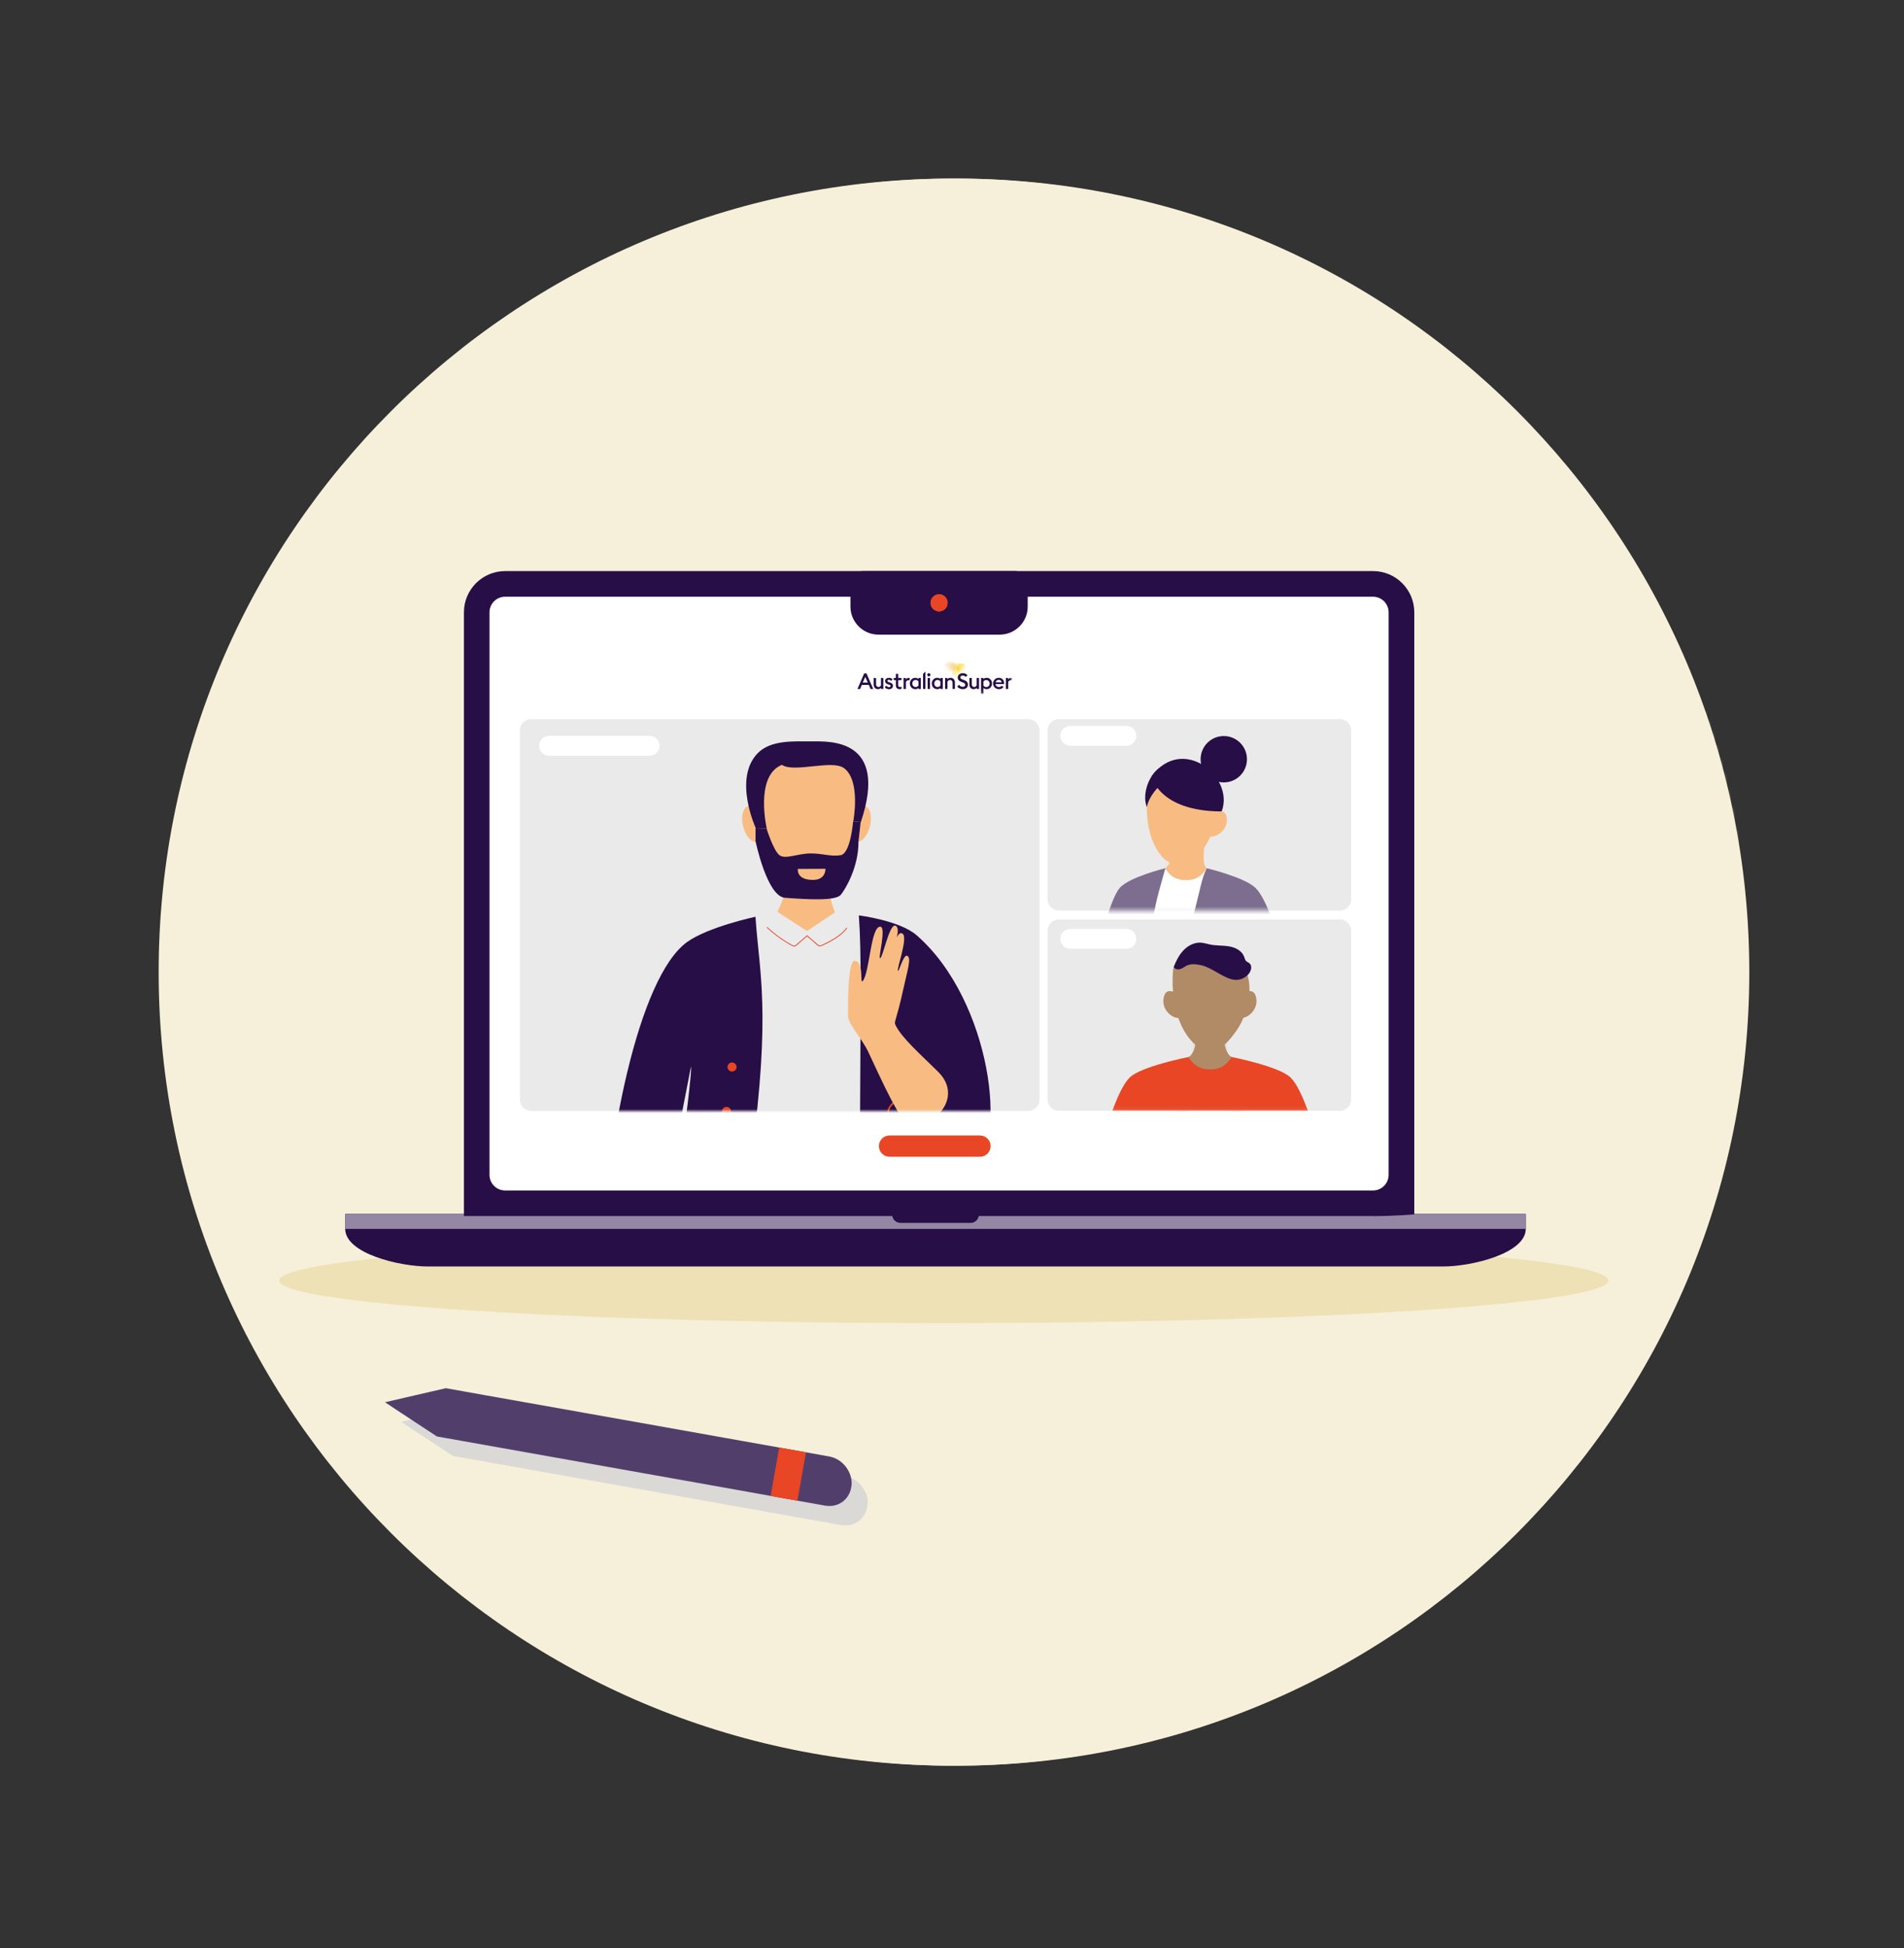 <svg width="480" height="491" viewBox="0 0 480 491" fill="none" xmlns="http://www.w3.org/2000/svg">
<rect x="0" y="0" width="480" height="491" fill="#333333" stroke="none"/>
<path d="M240.197 445C350.763 445 440.394 355.457 440.394 245C440.394 134.543 350.763 45 240.197 45C129.631 45 40 134.543 40 245C40 355.457 129.631 445 240.197 445Z" fill="#F6F0DA"/>
<mask id="mask0_933_2" style="mask-type:luminance" maskUnits="userSpaceOnUse" x="40" y="45" width="401" height="400">
<path d="M240.197 445C350.763 445 440.394 355.457 440.394 245C440.394 134.543 350.763 45 240.197 45C129.631 45 40 134.543 40 245C40 355.457 129.631 445 240.197 445Z" fill="white"/>
</mask>
<g mask="url(#mask0_933_2)">
<path d="M239.41 386.858C312.407 386.858 371.583 380.065 371.583 371.686C371.583 363.307 312.407 356.515 239.41 356.515C166.413 356.515 107.237 363.307 107.237 371.686C107.237 380.065 166.413 386.858 239.41 386.858Z" fill="#EDE1B5"/>
<path d="M237.337 366.271V213.985C237.285 212.584 237.517 211.187 238.018 209.878C238.518 208.568 239.278 207.373 240.252 206.363C241.226 205.354 242.394 204.551 243.685 204.002C244.977 203.454 246.366 203.171 247.769 203.171C249.172 203.171 250.561 203.454 251.853 204.002C253.144 204.551 254.312 205.354 255.286 206.363C256.259 207.373 257.019 208.568 257.52 209.878C258.021 211.187 258.253 212.584 258.201 213.985V366.271H237.337Z" fill="#68567E"/>
<path d="M255.34 363.414H240.111L240.111 214C240.111 211.984 240.912 210.051 242.339 208.626C243.765 207.2 245.7 206.4 247.718 206.4C249.736 206.4 251.671 207.2 253.097 208.626C254.524 210.051 255.326 211.984 255.326 214L255.326 363.414H255.34Z" fill="#68567E"/>
<path d="M198.899 364.571V258.728C198.899 255.963 199.999 253.31 201.957 251.354C203.915 249.399 206.57 248.3 209.338 248.3C212.107 248.3 214.762 249.399 216.72 251.354C218.677 253.31 219.777 255.963 219.777 258.728V364.571H198.899Z" fill="#68567E"/>
<path d="M216.945 361.743H201.716V258.729C201.716 256.713 202.518 254.78 203.944 253.355C205.371 251.93 207.306 251.129 209.324 251.129C211.341 251.129 213.276 251.93 214.703 253.355C216.13 254.78 216.931 256.713 216.931 258.729V361.743H216.945Z" fill="#68567E"/>
<path d="M160.504 364.571V291.043C160.504 288.277 161.604 285.624 163.561 283.669C165.519 281.713 168.174 280.614 170.943 280.614C173.711 280.614 176.366 281.713 178.324 283.669C180.282 285.624 181.382 288.277 181.382 291.043V364.571H160.504Z" fill="#68567E"/>
<path d="M178.564 361.743H163.335V291.043C163.335 289.028 164.137 287.094 165.563 285.669C166.99 284.244 168.925 283.443 170.943 283.443C172.96 283.443 174.895 284.244 176.322 285.669C177.749 287.094 178.55 289.028 178.55 291.043V361.743H178.564Z" fill="#68567E"/>
<path d="M275.675 364.571V164.886C275.675 162.12 276.775 159.467 278.732 157.511C280.69 155.556 283.345 154.457 286.114 154.457C288.882 154.457 291.537 155.556 293.495 157.511C295.453 159.467 296.553 162.12 296.553 164.886V364.571H275.675Z" fill="#68567E"/>
<path d="M293.721 361.743H278.491V164.886C278.491 162.87 279.293 160.937 280.72 159.512C282.146 158.087 284.081 157.286 286.099 157.286C288.117 157.286 290.052 158.087 291.478 159.512C292.905 160.937 293.706 162.87 293.706 164.886V361.743H293.721Z" fill="#68567E"/>
<path d="M314.07 364.571V164.886C314.018 163.485 314.249 162.088 314.75 160.778C315.251 159.468 316.011 158.273 316.985 157.263C317.958 156.254 319.126 155.451 320.417 154.902C321.709 154.354 323.098 154.071 324.501 154.071C325.905 154.071 327.294 154.354 328.585 154.902C329.877 155.451 331.044 156.254 332.018 157.263C332.992 158.273 333.752 159.468 334.253 160.778C334.754 162.088 334.985 163.485 334.933 164.886V364.571H314.07Z" fill="#68567E"/>
<path d="M332.116 361.743H316.887V164.886C316.887 162.87 317.688 160.937 319.115 159.512C320.542 158.087 322.477 157.286 324.494 157.286C326.512 157.286 328.447 158.087 329.874 159.512C331.3 160.937 332.102 162.87 332.102 164.886V361.743H332.116Z" fill="#68567E"/>
<path d="M143.358 362.071V156.885C143.358 153.714 140.785 151.143 137.61 151.143H136.895C133.72 151.143 131.146 153.714 131.146 156.885V362.071C131.146 365.243 133.72 367.814 136.895 367.814H137.61C140.785 367.814 143.358 365.243 143.358 362.071Z" fill="#E84624"/>
<path d="M137.61 153.957H136.909C135.29 153.957 133.978 155.268 133.978 156.886V362.057C133.978 363.674 135.29 364.986 136.909 364.986H137.61C139.229 364.986 140.541 363.674 140.541 362.057V156.886C140.541 155.268 139.229 153.957 137.61 153.957Z" fill="#E84624"/>
<path d="M351.635 362.129V361.772C351.635 358.632 349.087 356.086 345.943 356.086H136.838C133.694 356.086 131.146 358.632 131.146 361.772V362.129C131.146 365.269 133.694 367.815 136.838 367.815H345.943C349.087 367.815 351.635 365.269 351.635 362.129Z" fill="#E84624"/>
<path d="M345.943 358.9H136.852C135.264 358.9 133.978 360.186 133.978 361.772V362.115C133.978 363.701 135.264 364.986 136.852 364.986H345.943C347.531 364.986 348.818 363.701 348.818 362.115V361.772C348.818 360.186 347.531 358.9 345.943 358.9Z" fill="#E84624"/>
<path d="M375.187 207.671C366.75 213.386 343.728 240.529 343.728 240.529L376.36 265.814C376.989 266.243 381.236 261.286 381.937 260.757C385.669 257.9 401.084 244.757 405.574 241.571C407.104 240.486 415.756 235.971 415.698 234.329C415.641 232.686 405.345 227.443 403.172 225.1C398.322 219.605 392.862 214.678 386.899 210.414C383.939 208.414 378.791 205.2 375.187 207.671Z" fill="#EA9A5A"/>
<path d="M335.396 196.288L328.54 203.137L342.261 216.844L349.117 209.996L335.396 196.288Z" fill="#EF7E66"/>
<path d="M351.581 205.329L337.859 219.037L385.869 266.999L399.59 253.291L351.581 205.329Z" fill="#270E46"/>
<path d="M351.591 205.319L337.87 219.026L340.883 222.037L354.605 208.329L351.591 205.319Z" fill="#E84624"/>
<path d="M396.581 250.277L382.859 263.984L385.873 266.995L399.594 253.287L396.581 250.277Z" fill="#E84624"/>
<path d="M290.618 216.743C323.03 216.743 349.304 190.494 349.304 158.114C349.304 125.734 323.03 99.485 290.618 99.485C258.206 99.485 231.932 125.734 231.932 158.114C231.932 190.494 258.206 216.743 290.618 216.743Z" fill="white"/>
<path d="M290.617 221.357C280.203 221.357 269.95 218.792 260.766 213.887C251.582 208.983 243.75 201.891 237.965 193.24C232.18 184.59 228.62 174.647 227.6 164.293C226.581 153.94 228.133 143.495 232.12 133.883C236.106 124.272 242.404 115.792 250.456 109.193C258.507 102.595 268.063 98.082 278.278 96.055C288.492 94.028 299.049 94.549 309.014 97.572C318.979 100.595 328.043 106.027 335.404 113.386C344.262 122.231 350.295 133.503 352.738 145.775C355.182 158.046 353.927 170.766 349.132 182.325C344.338 193.884 336.219 203.763 325.803 210.71C315.387 217.658 303.142 221.363 290.617 221.357ZM290.617 104.143C278.116 104.148 266.004 108.484 256.344 116.41C246.683 124.337 240.072 135.364 237.638 147.613C235.203 159.863 237.094 172.577 242.99 183.589C248.886 194.602 258.421 203.232 269.971 208.009C281.522 212.786 294.373 213.414 306.335 209.788C318.297 206.161 328.631 198.503 335.575 188.118C342.52 177.734 345.645 165.265 344.42 152.837C343.195 140.408 337.694 128.788 328.855 119.957C323.846 114.925 317.887 110.935 311.323 108.221C304.759 105.506 297.721 104.12 290.617 104.143Z" fill="#270E46"/>
<path d="M373.184 263.571C375.344 264.543 375.1 265.143 378.833 260.814C380.598 259.033 382.827 257.781 385.268 257.2C385.7 257.025 386.168 256.959 386.631 257.006C387.095 257.053 387.54 257.213 387.927 257.471C388.277 257.832 388.509 258.289 388.593 258.784C388.677 259.279 388.61 259.787 388.399 260.243C387.962 261.149 387.355 261.964 386.612 262.643C384.138 265.228 382.322 269.071 378.847 270.4L375.916 271.528C375.131 271.908 374.27 272.103 373.399 272.1C372.824 272.036 372.269 271.847 371.775 271.545C371.281 271.244 370.859 270.839 370.539 270.357C370.03 269.715 369.658 268.975 369.444 268.185C369.23 267.394 369.179 266.568 369.295 265.757C369.506 265.096 369.815 264.47 370.21 263.9C370.371 263.59 370.607 263.325 370.896 263.128C371.525 262.771 372.326 263.128 372.941 263.486L373.184 263.571Z" fill="#F8BC83"/>
<path d="M360.987 265C361.263 265.263 361.611 265.437 361.988 265.5C365.029 266.258 368.242 265.898 371.039 264.485C375.101 262.4 377.732 258.371 380.177 254.485C381.407 252.542 384.696 248.928 382.622 247.057C381.192 245.785 378.89 246.3 377.103 247.057C375.655 247.752 374.328 248.673 373.17 249.785L366.464 255.585C366.049 255.942 365.034 256.742 364.504 256.685C363.618 256.585 363.489 255.471 362.531 256.614C360.958 258.542 358.97 262.728 360.987 265Z" fill="#F8BC83"/>
<path d="M362.46 257.443C363.238 256.899 363.936 256.25 364.534 255.514C368.299 251.324 371.908 247.014 375.359 242.586C376.037 241.861 376.614 241.049 377.075 240.171C377.904 238.043 374.115 237.7 372.785 237.843C368.91 238.3 365.463 241.228 362.775 243.814C361.524 244.985 360.201 246.078 358.814 247.086C357.984 247.714 356.168 249.943 354.996 249.257C354.75 249.083 354.528 248.876 354.338 248.643C354.239 248.529 354.111 248.444 353.967 248.399C353.823 248.353 353.669 248.349 353.523 248.386C353.419 248.435 353.327 248.505 353.251 248.591C353.174 248.677 353.116 248.777 353.08 248.886C352.335 250.297 351.963 251.875 352.001 253.471C352.038 255.066 352.483 256.625 353.294 258C354.996 261 359.972 259 362.46 257.443Z" fill="#F8BC83"/>
<path d="M344.743 250.943C345.645 251.948 346.786 252.709 348.06 253.157C349.167 253.19 350.247 252.814 351.092 252.1C356.951 248.168 362.12 243.298 366.393 237.686C367.708 235.972 370.611 233.4 368.981 231.886C367.694 230.657 365.449 228.229 357.613 234.1C355.639 235.529 354.081 237.5 352.265 239.143C350.749 240.572 348.475 242.886 346.273 241.5C345.482 241.078 344.642 240.756 343.771 240.543C343.388 243.082 343.306 245.657 343.527 248.215C343.564 248.786 343.699 249.347 343.928 249.872C344.152 250.263 344.426 250.623 344.743 250.943Z" fill="#F8BC83"/>
<path d="M489.585 187.671C489.747 186.952 489.852 186.221 489.9 185.486C490.426 177.567 488.531 169.676 484.466 162.857C480.577 156.314 465.333 143.814 457.654 151.571L431.4 178.071C424.25 185.3 416.942 192.357 407.762 197.1C403.758 199.157 399.754 198.343 395.336 198.229L378.548 197.857C375.809 197.658 373.056 197.84 370.368 198.4C362.103 200.5 357.269 208.986 350.162 213.7C347.86 215.214 344.9 217.114 345.401 219.829C345.665 220.68 346.161 221.442 346.832 222.029C347.503 222.617 348.325 223.007 349.204 223.157C353.866 224.343 358.628 221.957 362.846 219.643C366.55 217.614 369.81 215.129 374.043 215.043C378.276 214.957 384.553 214.7 387.657 218.071C389.141 220.003 390.502 222.026 391.732 224.129C393.477 226.643 395.135 229.214 397.109 231.543C400.34 235.386 404.845 238.686 409.878 238.586C411.174 238.362 412.41 237.876 413.511 237.157C415.211 236.272 416.699 235.029 417.872 233.514C419.078 231.921 420.14 230.224 421.047 228.443C421.876 226.943 422.262 225.214 423.192 223.757C424.396 222.176 425.979 220.923 427.796 220.114C434.946 216.214 441.939 212.386 448.988 208.343C456.185 204.237 463.604 200.531 471.21 197.243C474.871 195.671 478.575 194.19 482.321 192.8C484.423 192.029 487.898 191.371 489.042 189.257C489.291 188.754 489.474 188.221 489.585 187.671Z" fill="#F8BC83"/>
<path d="M290.789 124.543C291.236 124.539 291.679 124.624 292.093 124.793C292.507 124.961 292.883 125.21 293.199 125.525C293.516 125.84 293.767 126.215 293.937 126.628C294.108 127.04 294.195 127.482 294.193 127.929V129.672C298.55 130.153 302.741 131.619 306.448 133.957C307.174 134.316 307.783 134.873 308.206 135.563C308.628 136.253 308.847 137.048 308.836 137.857C308.836 138.432 308.721 139.002 308.496 139.531C308.272 140.061 307.943 140.54 307.529 140.939C307.115 141.339 306.626 141.652 306.088 141.859C305.551 142.066 304.978 142.162 304.403 142.143C303.561 142.124 302.741 141.877 302.029 141.429C299.513 139.857 296.768 138.686 293.892 137.957V153.143C305.904 156.143 311.052 160.972 311.052 169.415C311.052 178.115 304.245 183.886 294.207 184.829V189.572C294.211 190.019 294.125 190.463 293.956 190.877C293.786 191.291 293.536 191.668 293.219 191.984C292.902 192.301 292.525 192.551 292.111 192.721C291.696 192.89 291.252 192.975 290.804 192.972C290.351 192.977 289.902 192.894 289.482 192.726C289.061 192.558 288.678 192.309 288.354 191.994C288.03 191.678 287.772 191.302 287.593 190.886C287.415 190.47 287.32 190.024 287.315 189.572V184.672C281.47 184.044 275.885 181.924 271.099 178.515C270.443 178.121 269.901 177.564 269.528 176.897C269.154 176.231 268.961 175.478 268.968 174.715C268.942 173.895 269.153 173.086 269.574 172.382C269.995 171.678 270.609 171.11 271.344 170.745C272.078 170.379 272.902 170.232 273.718 170.32C274.534 170.409 275.307 170.729 275.946 171.243C279.387 173.888 283.396 175.698 287.658 176.529V160.972C276.104 157.957 270.727 153.615 270.727 144.686C270.727 136.229 277.448 130.4 287.329 129.6V127.929C287.344 127.023 287.716 126.16 288.363 125.526C289.011 124.892 289.883 124.539 290.789 124.543ZM287.629 151.486V137.5C282.553 137.972 280.022 140.657 280.022 144.129C280.022 147.6 281.537 149.515 287.629 151.486ZM293.878 162.472V176.857C298.94 176.3 301.7 173.772 301.7 169.972C301.686 166.5 299.956 164.357 293.878 162.472Z" fill="#270E46"/>
</g>
<path d="M241 445C351.457 445 441 355.457 441 245C441 134.543 351.457 45 241 45C130.543 45 41 134.543 41 245C41 355.457 130.543 445 241 445Z" fill="#F6F0DA"/>
<mask id="mask1_933_2" style="mask-type:luminance" maskUnits="userSpaceOnUse" x="41" y="45" width="400" height="400">
<path d="M241 445C351.457 445 441 355.457 441 245C441 134.543 351.457 45 241 45C130.543 45 41 134.543 41 245C41 355.457 130.543 445 241 445Z" fill="white"/>
</mask>
<g mask="url(#mask1_933_2)">
<path d="M237.929 333.471C330.46 333.471 405.471 328.661 405.471 322.728C405.471 316.795 330.46 311.985 237.929 311.985C145.397 311.985 70.386 316.795 70.386 322.728C70.386 328.661 145.397 333.471 237.929 333.471Z" fill="#EDE1B5"/>
<path d="M250.172 305.943C250.172 305.943 250.186 306.072 250.186 306.143C250.186 307.643 248.958 308.872 247.458 308.872H224.215C222.715 308.872 221.486 307.643 221.486 306.143C221.486 306.072 221.501 306.015 221.501 305.943H87.029V309.715C87.029 315.929 100.744 319.186 107.858 319.186H363.815C370.929 319.186 384.644 315.929 384.644 309.715V305.943H250.158H250.172Z" fill="#270E46"/>
<path d="M384.644 305.943H87.029V309.715H384.644V305.943Z" fill="#9387A3"/>
<path d="M226.986 308.2H244.686C245.829 308.2 246.772 307.257 246.772 306.114C246.772 306.057 246.772 306.014 246.758 305.957H224.929C224.929 305.957 224.915 306.057 224.915 306.114C224.915 307.257 225.858 308.2 227.001 308.2H226.986Z" fill="#270E46"/>
<path d="M346.144 147.157H127.344C123.391 147.157 120.187 150.362 120.187 154.314V296.086C120.187 300.039 123.391 303.243 127.344 303.243H346.144C350.096 303.243 353.301 300.039 353.301 296.086V154.314C353.301 150.362 350.096 147.157 346.144 147.157Z" fill="white"/>
<path d="M346.144 306.472H116.958V154.314C116.958 148.586 121.615 143.929 127.344 143.929H346.158C351.887 143.929 356.544 148.586 356.544 154.314V306.043C356.544 306.043 351.887 306.486 346.158 306.486L346.144 306.472ZM127.329 150.386C125.172 150.386 123.401 152.143 123.401 154.314V296.1C123.401 298.257 125.158 300.029 127.329 300.029H346.144C348.301 300.029 350.072 298.272 350.072 296.1V154.314C350.072 152.157 348.315 150.386 346.144 150.386H127.329Z" fill="#270E46"/>
<path d="M217.63 147.157H255.858V152.886C255.858 155 254.144 156.714 252.03 156.714H221.458C219.344 156.714 217.63 155 217.63 152.886V147.157Z" fill="#270E46"/>
<path d="M252.03 159.943H221.459C217.573 159.943 214.401 156.772 214.401 152.886V147.157C214.401 145.372 215.844 143.929 217.63 143.929H255.859C257.644 143.929 259.087 145.372 259.087 147.157V152.886C259.087 156.772 255.916 159.943 252.03 159.943ZM220.859 150.386V152.886C220.859 153.214 221.13 153.486 221.459 153.486H252.03C252.359 153.486 252.63 153.214 252.63 152.886V150.386H220.859Z" fill="#270E46"/>
<path d="M218.131 170.585L218.759 172.028H217.502L218.131 170.585ZM217.859 169.728L216.159 173.642H216.831L217.273 172.613H219.031L219.473 173.642H220.145L218.445 169.728H217.888H217.859Z" fill="#270E46"/>
<mask id="mask2_933_2" style="mask-type:luminance" maskUnits="userSpaceOnUse" x="216" y="167" width="40" height="8">
<path d="M255.145 167.328H216.159V174.842H255.145V167.328Z" fill="white"/>
</mask>
<g mask="url(#mask2_933_2)">
<path d="M222.687 173.629H222.087V173.343C221.902 173.571 221.602 173.686 221.33 173.686C220.687 173.686 220.259 173.229 220.259 172.529V170.886H220.859V172.429C220.859 172.857 221.073 173.143 221.459 173.143C221.744 173.143 221.973 172.971 222.087 172.714V170.886H222.687V173.643V173.629Z" fill="#270E46"/>
<path d="M227.773 170.885H228.373V171.256C228.473 171.042 228.759 170.856 229.073 170.856C229.188 170.856 229.288 170.871 229.359 170.885L229.273 171.471C229.273 171.471 229.131 171.442 229.031 171.442C228.788 171.442 228.502 171.585 228.388 171.871V173.642H227.788V170.885H227.773Z" fill="#270E46"/>
<path d="M230.744 173.686C229.93 173.686 229.373 173.029 229.373 172.258C229.373 171.486 229.93 170.829 230.744 170.829C231.073 170.829 231.359 170.943 231.544 171.143V170.886H232.144V173.643H231.544V173.386C231.359 173.586 231.059 173.701 230.744 173.701M230.816 173.143C231.173 173.143 231.402 172.972 231.544 172.758V171.758C231.402 171.543 231.159 171.372 230.816 171.372C230.33 171.372 230.002 171.772 230.002 172.258C230.002 172.743 230.344 173.143 230.816 173.143Z" fill="#270E46"/>
<path d="M232.702 169.842L233.302 169.242V173.628H232.702V169.842Z" fill="#270E46"/>
<path d="M234.16 170.472C233.945 170.472 233.76 170.286 233.76 170.057C233.76 169.829 233.945 169.657 234.16 169.657C234.374 169.657 234.574 169.843 234.574 170.057C234.574 170.272 234.388 170.472 234.16 170.472ZM233.86 170.886H234.46V173.643H233.86V170.886Z" fill="#270E46"/>
<path d="M236.274 173.686C235.459 173.686 234.902 173.029 234.902 172.258C234.902 171.486 235.459 170.829 236.274 170.829C236.602 170.829 236.888 170.943 237.074 171.143V170.886H237.674V173.643H237.074V173.386C236.888 173.586 236.588 173.701 236.274 173.701M236.345 173.143C236.702 173.143 236.931 172.972 237.074 172.758V171.758C236.931 171.543 236.688 171.372 236.345 171.372C235.86 171.372 235.531 171.772 235.531 172.258C235.531 172.743 235.874 173.143 236.345 173.143Z" fill="#270E46"/>
<path d="M238.23 170.886H238.83V171.172C239.016 170.943 239.316 170.829 239.645 170.829C240.302 170.829 240.73 171.286 240.73 171.986V173.629H240.13V172.086C240.13 171.658 239.916 171.372 239.53 171.372C239.202 171.372 238.973 171.558 238.859 171.801V173.629H238.259V170.872L238.23 170.886Z" fill="#270E46"/>
<path d="M241.802 172.6C242.002 172.914 242.331 173.1 242.716 173.1C243.102 173.1 243.345 172.914 243.345 172.614C243.345 172.343 243.159 172.157 242.788 172.014L242.359 171.857C241.745 171.629 241.445 171.286 241.445 170.757C241.445 170.072 241.988 169.657 242.716 169.657C243.202 169.657 243.616 169.843 243.902 170.186L243.459 170.614C243.274 170.386 243.031 170.257 242.716 170.257C242.388 170.257 242.102 170.429 242.102 170.714C242.102 171 242.288 171.129 242.702 171.272L243.102 171.414C243.674 171.629 244.016 171.972 244.016 172.557C244.016 173.243 243.474 173.686 242.716 173.686C242.088 173.686 241.559 173.4 241.316 172.986L241.816 172.586L241.802 172.6Z" fill="#270E46"/>
<path d="M246.816 173.629H246.216V173.343C246.031 173.571 245.731 173.686 245.459 173.686C244.816 173.686 244.388 173.229 244.388 172.529V170.886H244.988V172.429C244.988 172.857 245.202 173.143 245.588 173.143C245.873 173.143 246.102 172.971 246.216 172.714V170.886H246.816V173.643V173.629Z" fill="#270E46"/>
<path d="M247.331 170.886H247.931V171.143C248.117 170.943 248.417 170.829 248.731 170.829C249.545 170.829 250.102 171.486 250.102 172.258C250.102 173.029 249.545 173.686 248.731 173.686C248.402 173.686 248.117 173.572 247.931 173.372V174.843H247.331V170.872V170.886ZM248.674 173.143C249.16 173.143 249.502 172.743 249.488 172.258C249.488 171.701 248.974 171.286 248.431 171.415C248.202 171.472 248.031 171.601 247.931 171.772V172.772C248.074 172.986 248.317 173.158 248.674 173.158" fill="#270E46"/>
<path d="M253.559 170.885H254.159V171.256C254.259 171.042 254.544 170.856 254.859 170.856C254.973 170.856 255.073 170.871 255.144 170.885L255.059 171.471C255.059 171.471 254.916 171.442 254.816 171.442C254.573 171.442 254.287 171.585 254.173 171.871V173.642H253.573V170.885H253.559Z" fill="#270E46"/>
<path d="M224.345 172.001L224.06 171.915C223.788 171.843 223.731 171.729 223.731 171.586C223.731 171.415 223.917 171.329 224.102 171.329C224.331 171.329 224.502 171.443 224.631 171.615L225.017 171.243C224.817 170.972 224.517 170.829 224.117 170.829C223.56 170.829 223.131 171.129 223.131 171.615C223.131 172.029 223.374 172.329 223.845 172.458L224.088 172.529C224.417 172.629 224.517 172.715 224.517 172.886C224.517 173.072 224.331 173.172 224.117 173.172C223.831 173.172 223.56 173.029 223.46 172.786L223.06 173.186C223.274 173.529 223.66 173.701 224.117 173.701C224.688 173.701 225.117 173.372 225.117 172.843C225.117 172.386 224.831 172.143 224.345 172.001Z" fill="#270E46"/>
<path d="M227.26 173.071C227.146 173.114 227.046 173.142 226.874 173.142C226.617 173.142 226.446 173.014 226.446 172.671V171.414H227.26V170.871H226.446V169.828H225.846V170.871H225.303V171.414H225.846V172.771C225.846 173.4 226.274 173.685 226.803 173.685C226.974 173.685 227.146 173.657 227.274 173.614V173.071H227.26Z" fill="#270E46"/>
<path d="M252.545 172.815C252.388 173.015 252.16 173.143 251.817 173.143C251.36 173.143 251.002 172.843 250.974 172.401H253.131C253.131 172.315 253.131 172.258 253.131 172.201C253.131 171.315 252.531 170.829 251.802 170.829C250.96 170.829 250.345 171.472 250.36 172.286C250.36 173.129 251.102 173.743 251.945 173.686C252.402 173.658 252.76 173.443 253.002 173.143L252.545 172.815ZM251.788 171.343C252.145 171.343 252.46 171.558 252.531 171.958H251.002C251.088 171.543 251.445 171.343 251.788 171.343Z" fill="#270E46"/>
</g>
<mask id="mask3_933_2" style="mask-type:luminance" maskUnits="userSpaceOnUse" x="238" y="167" width="4" height="2">
<path d="M238.33 167.757C238.202 167.757 238.188 167.943 238.316 167.972L241.016 168.6C241.23 168.1 241.23 167.643 240.873 167.543L238.33 167.772V167.757Z" fill="white"/>
</mask>
<g mask="url(#mask3_933_2)">
<path d="M239.455 166.037L237.674 168.16L239.983 170.098L241.764 167.975L239.455 166.037Z" fill="url(#paint0_linear_933_2)"/>
</g>
<mask id="mask4_933_2" style="mask-type:luminance" maskUnits="userSpaceOnUse" x="240" y="167" width="4" height="4">
<path d="M243.258 167.328L240.873 167.542C241.23 167.657 241.23 168.1 241.015 168.6L240.258 170.228C240.201 170.342 240.344 170.442 240.43 170.357L243.33 167.514C243.33 167.514 243.344 167.328 243.258 167.328Z" fill="white"/>
</mask>
<g mask="url(#mask4_933_2)">
<path d="M240.228 167.045L239.935 170.403L243.379 170.705L243.672 167.346L240.228 167.045Z" fill="url(#paint1_linear_933_2)"/>
</g>
<path d="M247.059 286.172H224.245C222.769 286.172 221.573 287.368 221.573 288.843V288.858C221.573 290.333 222.769 291.529 224.245 291.529H247.059C248.534 291.529 249.73 290.333 249.73 288.858V288.843C249.73 287.368 248.534 286.172 247.059 286.172Z" fill="#E84624"/>
<path d="M259.216 181.243H133.887C132.325 181.243 131.059 182.51 131.059 184.072V277.143C131.059 278.705 132.325 279.972 133.887 279.972H259.216C260.778 279.972 262.044 278.705 262.044 277.143V184.072C262.044 182.51 260.778 181.243 259.216 181.243Z" fill="#EAEAEA"/>
<mask id="mask5_933_2" style="mask-type:luminance" maskUnits="userSpaceOnUse" x="131" y="181" width="132" height="99">
<path d="M259.216 181.243H133.887C132.325 181.243 131.059 182.51 131.059 184.072V277.143C131.059 278.705 132.325 279.972 133.887 279.972H259.216C260.778 279.972 262.044 278.705 262.044 277.143V184.072C262.044 182.51 260.778 181.243 259.216 181.243Z" fill="white"/>
</mask>
<g mask="url(#mask5_933_2)">
<path d="M210.415 229.757H196.001V239.485H210.415V229.757Z" fill="#F8BC83"/>
<path d="M196.744 219.443C197.858 222.786 199.058 223.4 196.001 229.743C198.187 233.415 209.015 233.615 210.415 229.743C208.33 224.386 209.444 223.029 210.044 219.443C210.644 215.843 195.63 216.1 196.73 219.443H196.744Z" fill="#F8BC83"/>
<g style="mix-blend-mode:multiply" opacity="0.5">
<path d="M196.487 219.587C197.073 221.358 197.773 224.472 197.358 226.515C197.273 226.944 200.773 227.329 203.544 227.372C206.316 227.415 209.501 227.429 209.473 226.801C209.387 224.715 210.101 220.987 210.344 219.544C210.944 215.944 195.373 216.244 196.473 219.587H196.487Z" fill="#F8BC83"/>
</g>
<path d="M219.323 208.239C219.942 205.759 219.364 203.479 218.032 203.146C216.7 202.814 215.118 204.555 214.499 207.035C213.881 209.516 214.459 211.796 215.791 212.128C217.123 212.46 218.704 210.719 219.323 208.239Z" fill="#F8BC83"/>
<path d="M190.872 212.155C192.204 211.823 192.782 209.543 192.163 207.063C191.544 204.582 189.963 202.841 188.631 203.174C187.299 203.506 186.72 205.786 187.339 208.266C187.958 210.747 189.54 212.488 190.872 212.155Z" fill="#F8BC83"/>
<path d="M216.073 197.8C216.073 186.886 189.859 186.872 189.859 197.8C189.859 197.8 188.273 214.058 197.145 222.915C200.645 226.415 206.316 226.415 209.83 222.915C218.702 214.058 216.073 197.8 216.073 197.8Z" fill="#F8BC83"/>
<path d="M190.531 208.715C190.531 208.715 184.788 196.272 190.988 189.858C194.288 186.444 200.145 186.844 204.531 186.844C208.916 186.844 224.159 185.901 217.016 207.186L215.116 206.986C215.116 206.986 217.073 196.701 212.745 193.572C209.716 191.386 200.145 194.829 197.116 192.758C190.202 195.544 193.302 208.801 193.302 208.801L190.531 208.715Z" fill="#270E46"/>
<path d="M190.501 212.115C190.501 212.115 193.373 225.915 197.873 226.258C203.53 226.687 210.687 227.115 211.987 225.487C213.287 223.858 216.473 218.344 216.416 212.13L216.973 207.201L215.073 207.001C215.073 207.001 214.444 215.13 211.916 215.53C209.401 215.944 207.616 215.087 204.358 215.087C201.101 215.087 198.03 216.658 196.501 215.53C194.987 214.387 193.244 208.801 193.244 208.801L190.473 208.715V212.115H190.501Z" fill="#270E46"/>
<path d="M201.145 218.987L208.102 218.958C208.102 218.958 208.245 221.772 204.945 221.758C200.631 221.758 201.145 218.972 201.145 218.972V218.987Z" fill="#F8BC83"/>
<path d="M190.444 231.029L195.815 229.7L203.229 234.514C203.344 234.586 203.501 234.586 203.629 234.514L210.844 229.714L217.515 230.872L221.244 315.286C221.244 315.286 209.987 314.5 203.029 315.172C191.529 316.272 185.187 314.014 185.187 314.014L190.429 231.043L190.444 231.029Z" fill="#EAEAEA"/>
<path d="M153.202 324.23C152.13 324.144 151.316 323.23 151.359 322.158C152.516 287.773 160.988 246.215 173.216 237.415C178.545 233.587 190.459 231.044 190.459 231.044C191.359 244.944 194.43 254.53 189.459 291.515C187.873 303.301 188.302 320.458 188.259 327.587C188.259 327.944 187.988 328.244 187.63 328.301C185.102 328.658 175.33 329.887 167.902 328.43C167.388 328.33 167.03 327.873 167.073 327.344C167.588 321.444 174.773 270.558 174.202 268.787L163.245 325.058L153.202 324.215V324.23Z" fill="#270E46"/>
<path d="M216.531 230.7C216.531 230.7 226.817 231.986 231.074 235.7C250.102 252.272 254.159 288.943 245.102 293.514C240.202 295.986 235.531 294.243 235.531 294.243C236.517 300.086 237.431 301.357 238.131 328.514C238.131 328.514 219.002 330.329 219.145 328.7C219.959 319.157 216.674 311.829 216.788 287.3C216.931 253.486 217.231 240.572 216.517 230.714L216.531 230.7Z" fill="#270E46"/>
<path d="M203.402 235.93C203.917 236.372 204.431 236.815 204.945 237.258C205.374 237.63 205.788 238.058 206.245 238.372C206.645 238.658 206.988 238.472 207.388 238.287C207.831 238.087 208.274 237.872 208.717 237.644C210.502 236.715 212.317 235.587 213.545 233.958C213.631 233.844 213.445 233.744 213.359 233.858C212.217 235.372 210.531 236.43 208.888 237.315C208.488 237.53 208.088 237.73 207.688 237.915C207.488 238.015 207.288 238.101 207.088 238.187C206.931 238.258 206.745 238.358 206.574 238.301C206.431 238.272 206.317 238.158 206.217 238.072C205.302 237.33 204.431 236.53 203.545 235.758C203.445 235.672 203.288 235.815 203.402 235.901V235.93Z" fill="#E84624"/>
<path d="M203.358 235.786C202.501 236.529 201.644 237.272 200.787 238.015C200.501 238.258 200.273 238.429 199.887 238.258C199.687 238.172 199.501 238.058 199.316 237.958C198.901 237.729 198.501 237.486 198.101 237.229C196.458 236.186 194.901 235.001 193.473 233.672C193.373 233.586 193.23 233.729 193.33 233.815C194.873 235.258 196.587 236.543 198.387 237.643C198.816 237.901 199.244 238.158 199.687 238.386C200.044 238.572 200.344 238.615 200.673 238.386C201.158 238.029 201.601 237.586 202.058 237.186C202.544 236.772 203.016 236.358 203.501 235.943C203.601 235.858 203.458 235.7 203.358 235.8V235.786Z" fill="#E84624"/>
<path d="M185.687 268.915C185.687 269.544 185.173 270.058 184.544 270.058C183.916 270.058 183.401 269.544 183.401 268.915C183.401 268.287 183.916 267.772 184.544 267.772C185.173 267.772 185.687 268.287 185.687 268.915Z" fill="#E84624"/>
<path d="M183.158 281.244C183.79 281.244 184.301 280.732 184.301 280.101C184.301 279.47 183.79 278.958 183.158 278.958C182.527 278.958 182.016 279.47 182.016 280.101C182.016 280.732 182.527 281.244 183.158 281.244Z" fill="#E84624"/>
<path d="M235.645 294.257C233.787 293.114 231.902 291.743 230.373 290.186C229.159 288.943 228.159 287.557 227.23 286.1C226.588 285.1 225.93 284.114 225.345 283.086C225.073 282.6 224.816 282.1 224.573 281.586C224.359 281.114 224.13 280.657 224.159 280.129C224.188 279.629 224.43 279.171 224.745 278.771C225.116 278.3 225.573 277.914 225.959 277.471C226.045 277.371 225.416 277.371 225.33 277.471C224.902 277.971 224.416 278.472 224.059 279.029C223.73 279.543 223.659 280.186 223.716 280.786C223.788 281.457 224.016 282.143 224.302 282.757C225.416 285.2 228.945 292.443 236.03 296.871L235.63 294.271L235.645 294.257Z" fill="#E84624"/>
<path d="M226.173 279.844C231.102 288.387 244.473 278.029 236.545 270.158C232.359 266.001 227.345 261.644 225.759 258.344C225.302 257.387 225.902 257.629 227.745 249.201C228.759 244.544 229.888 241.229 228.645 240.872C227.759 240.615 226.659 244.787 226.388 244.687C225.888 244.515 229.016 236.287 227.545 235.315C227.202 235.087 226.773 234.958 226.073 236.229C226.073 236.229 226.845 233.644 225.702 233.287C224.159 232.815 222.502 241.744 221.816 241.487C221.445 241.358 223.402 233.744 221.988 233.558C219.502 233.215 219.273 245.044 217.516 247.215C216.659 248.287 217.973 242.387 215.459 242.144C214.516 242.058 213.688 245.572 213.788 256.087C213.802 258.101 217.316 261.729 218.916 265.158C222.716 273.315 224.13 276.301 226.173 279.844Z" fill="#F8BC83"/>
</g>
<path d="M337.787 181.243H266.93C265.368 181.243 264.102 182.51 264.102 184.072V226.657C264.102 228.22 265.368 229.486 266.93 229.486H337.787C339.349 229.486 340.616 228.22 340.616 226.657V184.072C340.616 182.51 339.349 181.243 337.787 181.243Z" fill="#EAEAEA"/>
<mask id="mask6_933_2" style="mask-type:luminance" maskUnits="userSpaceOnUse" x="264" y="181" width="77" height="49">
<path d="M337.787 181.243H266.93C265.368 181.243 264.102 182.51 264.102 184.072V226.657C264.102 228.22 265.368 229.486 266.93 229.486H337.787C339.349 229.486 340.616 228.22 340.616 226.657V184.072C340.616 182.51 339.349 181.243 337.787 181.243Z" fill="white"/>
</mask>
<g mask="url(#mask6_933_2)">
<path d="M293.774 218.815C298.088 217.444 304.131 218.787 304.216 218.815L304.445 231.929H289.974C291.002 225.572 293.131 220.215 293.774 218.815Z" fill="white"/>
<path d="M304.216 218.815C304.216 218.815 313.788 221.087 316.559 223.815C318.03 225.273 319.488 228.444 320.759 231.944H300.573C302.773 223.33 302.916 221.444 304.216 218.83V218.815Z" fill="#7D6E90"/>
<path d="M293.773 218.815C293.773 218.815 284.501 221.087 282.258 223.815C281.058 225.273 279.873 228.444 278.858 231.944H290.644C291.416 226.587 292.63 223.158 293.787 218.83L293.773 218.815Z" fill="#7D6E90"/>
<path d="M295.573 213.544C295.416 212.044 293.773 205.83 298.987 205.83C304.201 205.83 303.973 209.902 303.816 211.402C303.63 213.244 302.93 218.073 304.201 218.816C302.901 221.13 300.887 221.902 298.973 221.802C297.058 221.902 295.058 221.116 293.744 218.816C295.03 218.073 295.73 215.387 295.544 213.544H295.573Z" fill="#F8BC83"/>
<mask id="mask7_933_2" style="mask-type:luminance" maskUnits="userSpaceOnUse" x="293" y="205" width="12" height="17">
<path d="M295.573 213.544C295.416 212.044 293.773 205.83 298.987 205.83C304.201 205.83 303.973 209.902 303.816 211.402C303.63 213.244 302.93 218.073 304.201 218.816C302.901 221.13 300.887 221.902 298.973 221.802C297.058 221.902 295.058 221.116 293.744 218.816C295.03 218.073 295.73 215.387 295.544 213.544H295.573Z" fill="white"/>
</mask>
<g mask="url(#mask7_933_2)">
<g style="mix-blend-mode:multiply" opacity="0.3">
<path d="M288.416 202.045C288.416 198.673 292.487 197.002 296.53 197.016C300.573 196.987 304.645 198.673 304.645 202.03C304.645 202.03 305.616 212.002 300.173 217.43C299.159 218.445 297.859 218.973 296.53 219.03C295.202 218.973 293.902 218.43 292.887 217.43C287.445 212.002 288.402 202.03 288.402 202.03L288.416 202.045Z" fill="#F8BC83"/>
</g>
</g>
<path d="M309.258 206.072C308.901 203.415 306.287 204.858 306.287 204.858L304.887 210.772C306.515 211.244 309.672 209.244 309.244 206.072H309.258Z" fill="#F8BC83"/>
<path d="M289.557 198.001C289.943 194.244 294.686 192.844 299.186 193.344C303.7 193.787 308.043 196.129 307.657 199.887C307.657 199.887 307.572 211.115 300.872 216.544C299.629 217.558 298.1 218.001 296.629 217.915C295.157 217.701 293.772 216.944 292.757 215.701C287.315 209.015 289.557 198.001 289.557 198.001Z" fill="#F8BC83"/>
<path d="M290.301 195.672C290.301 195.672 292.072 204.472 307.987 204.501C311.301 195.715 298.044 185.086 290.301 195.672Z" fill="#270E46"/>
<path d="M297.687 194.029C297.687 194.029 290.287 197.9 289.101 203.4C287.158 198.058 292.716 189.415 297.687 194.029Z" fill="#270E46"/>
<path d="M308.516 197.187C311.743 197.187 314.359 194.571 314.359 191.344C314.359 188.117 311.743 185.501 308.516 185.501C305.289 185.501 302.673 188.117 302.673 191.344C302.673 194.571 305.289 197.187 308.516 197.187Z" fill="#270E46"/>
</g>
<path d="M337.787 231.715H266.93C265.368 231.715 264.102 232.981 264.102 234.543V277.129C264.102 278.691 265.368 279.958 266.93 279.958H337.787C339.349 279.958 340.616 278.691 340.616 277.129V234.543C340.616 232.981 339.349 231.715 337.787 231.715Z" fill="#EAEAEA"/>
<mask id="mask8_933_2" style="mask-type:luminance" maskUnits="userSpaceOnUse" x="264" y="231" width="77" height="49">
<path d="M337.787 231.715H266.93C265.368 231.715 264.102 232.981 264.102 234.543V277.129C264.102 278.691 265.368 279.958 266.93 279.958H337.787C339.349 279.958 340.616 278.691 340.616 277.129V234.543C340.616 232.981 339.349 231.715 337.787 231.715Z" fill="white"/>
</mask>
<g mask="url(#mask8_933_2)">
<path d="M310.472 266.386C304.929 264.972 299.786 266.357 299.672 266.386L296.872 279.957H313.201C311.886 273.386 310.472 267.815 310.472 266.386Z" fill="#E84624"/>
<path d="M299.673 266.386C299.673 266.386 287.687 268.729 284.801 271.557C283.258 273.057 281.744 276.343 280.43 279.957H299.215C299.787 274.414 299.873 268.986 299.673 266.386Z" fill="#E84624"/>
<path d="M310.473 266.386C310.473 266.386 322.458 268.729 325.344 271.557C326.887 273.057 328.401 276.343 329.716 279.957H310.93C310.358 274.414 310.273 268.986 310.473 266.386Z" fill="#E84624"/>
<path d="M308.615 260.942C308.772 259.385 310.487 252.956 305.073 252.956C299.658 252.956 301.372 259.385 301.53 260.942C301.715 262.842 300.987 265.627 299.658 266.399C301.001 268.785 303.087 269.585 305.058 269.499C307.03 269.599 309.115 268.799 310.458 266.399C309.13 265.627 308.401 262.856 308.587 260.942H308.615Z" fill="#B18B66"/>
<mask id="mask9_933_2" style="mask-type:luminance" maskUnits="userSpaceOnUse" x="299" y="252" width="12" height="18">
<path d="M308.615 260.942C308.772 259.385 310.487 252.956 305.073 252.956C299.658 252.956 301.372 259.385 301.53 260.942C301.715 262.842 300.987 265.627 299.658 266.399C301.001 268.785 303.087 269.585 305.058 269.499C307.03 269.599 309.115 268.799 310.458 266.399C309.13 265.627 308.401 262.856 308.587 260.942H308.615Z" fill="white"/>
</mask>
<g mask="url(#mask9_933_2)">
<g style="mix-blend-mode:multiply" opacity="0.3">
<path d="M313.429 249.127C313.429 245.641 309.215 243.913 305.029 243.927C300.844 243.899 296.629 245.627 296.629 249.127C296.629 249.127 295.629 259.441 301.258 265.07C302.301 266.113 303.658 266.67 305.029 266.727C306.401 266.67 307.744 266.113 308.801 265.07C314.429 259.456 313.444 249.141 313.444 249.141L313.429 249.127Z" fill="#B18B66"/>
</g>
</g>
<path d="M313.961 255.25C316.089 249.074 314.833 243.04 311.156 241.773C307.478 240.506 302.772 244.486 300.644 250.662C298.516 256.839 299.772 262.873 303.45 264.14C307.127 265.407 311.834 261.427 313.961 255.25Z" fill="#B18B66"/>
<path d="M314.358 245.128C314.358 241.256 309.672 239.328 305.029 239.342C300.372 239.314 295.686 241.242 295.686 245.114C295.686 245.114 294.572 256.585 300.829 262.828C301.986 263.985 303.501 264.599 305.015 264.671C306.529 264.599 308.043 263.985 309.201 262.828C315.458 256.585 314.358 245.114 314.358 245.114V245.128Z" fill="#B18B66"/>
<path d="M316.644 251.271C316.001 248.6 313.487 250.343 313.487 250.343L312.687 256.528C314.401 256.843 317.401 254.457 316.644 251.271Z" fill="#B18B66"/>
<path d="M293.401 251.256C294.044 248.584 296.558 250.342 296.558 250.342L297.344 256.527C295.629 256.842 292.629 254.456 293.401 251.27V251.256Z" fill="#B18B66"/>
<path d="M310.501 246.799C307.973 246.156 305.373 243.799 302.73 243.242C301.587 242.999 300.344 242.842 299.273 243.314C298.687 243.571 298.187 244.014 297.573 244.228C296.959 244.428 296.144 244.285 295.901 243.685C296.501 242.157 297.244 240.657 298.387 239.471C299.53 238.285 301.13 237.471 302.759 237.571C303.559 237.628 304.344 237.899 305.13 238.057C306.701 238.371 308.316 238.242 309.887 238.514C311.459 238.785 313.087 239.614 313.644 241.114C313.787 241.485 313.859 241.899 314.13 242.185C314.359 242.428 314.701 242.542 314.959 242.756C315.887 243.514 315.316 245.085 314.401 245.871C313.101 246.985 311.787 247.128 310.459 246.799H310.501Z" fill="#270E46"/>
</g>
<path d="M163.758 185.458H138.415C137.034 185.458 135.915 186.577 135.915 187.958C135.915 189.339 137.034 190.458 138.415 190.458H163.758C165.139 190.458 166.258 189.339 166.258 187.958C166.258 186.577 165.139 185.458 163.758 185.458Z" fill="white"/>
<path d="M283.959 182.942H269.802C268.421 182.942 267.302 184.062 267.302 185.442C267.302 186.823 268.421 187.942 269.802 187.942H283.959C285.34 187.942 286.459 186.823 286.459 185.442C286.459 184.062 285.34 182.942 283.959 182.942Z" fill="white"/>
<path d="M283.959 234.114H269.802C268.421 234.114 267.302 235.234 267.302 236.614C267.302 237.995 268.421 239.114 269.802 239.114H283.959C285.34 239.114 286.459 237.995 286.459 236.614C286.459 235.234 285.34 234.114 283.959 234.114Z" fill="white"/>
<path d="M236.744 154.086C237.935 154.086 238.901 153.12 238.901 151.929C238.901 150.737 237.935 149.771 236.744 149.771C235.553 149.771 234.587 150.737 234.587 151.929C234.587 153.12 235.553 154.086 236.744 154.086Z" fill="#E84624"/>
<path d="M236.744 154.086C237.935 154.086 238.901 153.12 238.901 151.929C238.901 150.737 237.935 149.771 236.744 149.771C235.553 149.771 234.587 150.737 234.587 151.929C234.587 153.12 235.553 154.086 236.744 154.086Z" fill="#E84624"/>
<g style="mix-blend-mode:multiply">
<path d="M218.729 379.301C219.001 375.872 216.486 372.601 213.115 371.987L207.229 370.93L200.472 369.73L191.643 368.158L164.001 363.23L126.515 356.572L120.615 355.515L116.443 354.772L106.115 357.158L101.258 358.287L101.101 358.315L105.086 360.958L105.401 361.158L114.201 366.944L116.158 367.287L163.072 375.63L188.001 380.072L198.286 381.915L205.043 383.115L212.072 384.372C212.458 384.43 212.815 384.458 213.172 384.458C216.058 384.458 218.443 382.315 218.701 379.258L218.729 379.301Z" fill="#DAD9D6"/>
</g>
<path d="M214.686 374.386C214.958 370.957 212.443 367.686 209.072 367.072L203.186 366.015L196.429 364.815L187.6 363.243L159.958 358.315L122.472 351.657L116.572 350.6L112.4 349.857L102.072 352.243L97.215 353.372L97.058 353.4L101.043 356.043L101.358 356.243L110.158 362.029L112.115 362.372L159.029 370.715L183.958 375.157L194.243 377L201 378.2L208.029 379.457C208.415 379.515 208.772 379.543 209.129 379.543C212.015 379.543 214.4 377.4 214.658 374.343L214.686 374.386Z" fill="#523E6B"/>
<path d="M196.435 364.813L194.271 377.022L201.023 378.219L203.187 366.009L196.435 364.813Z" fill="#E84624"/>
</g>
<defs>
<linearGradient id="paint0_linear_933_2" x1="233.309" y1="171.297" x2="234.564" y2="169.801" gradientUnits="userSpaceOnUse">
<stop stop-color="#DF4926"/>
<stop offset="0.12" stop-color="#DF4926"/>
<stop offset="0.27" stop-color="#DF4E25"/>
<stop offset="0.47" stop-color="#E15F25"/>
<stop offset="0.65" stop-color="#E47425"/>
<stop offset="0.79" stop-color="#E78523"/>
<stop offset="1" stop-color="#EEA620"/>
</linearGradient>
<linearGradient id="paint1_linear_933_2" x1="219.472" y1="154.756" x2="222.433" y2="155.015" gradientUnits="userSpaceOnUse">
<stop stop-color="#DF4926"/>
<stop offset="0.12" stop-color="#DF4926"/>
<stop offset="0.24" stop-color="#DF4E25"/>
<stop offset="0.4" stop-color="#E15F25"/>
<stop offset="0.55" stop-color="#E47425"/>
<stop offset="0.66" stop-color="#E9851E"/>
<stop offset="0.88" stop-color="#F7B30E"/>
<stop offset="1" stop-color="#FFCD05"/>
</linearGradient>
</defs>
</svg>
